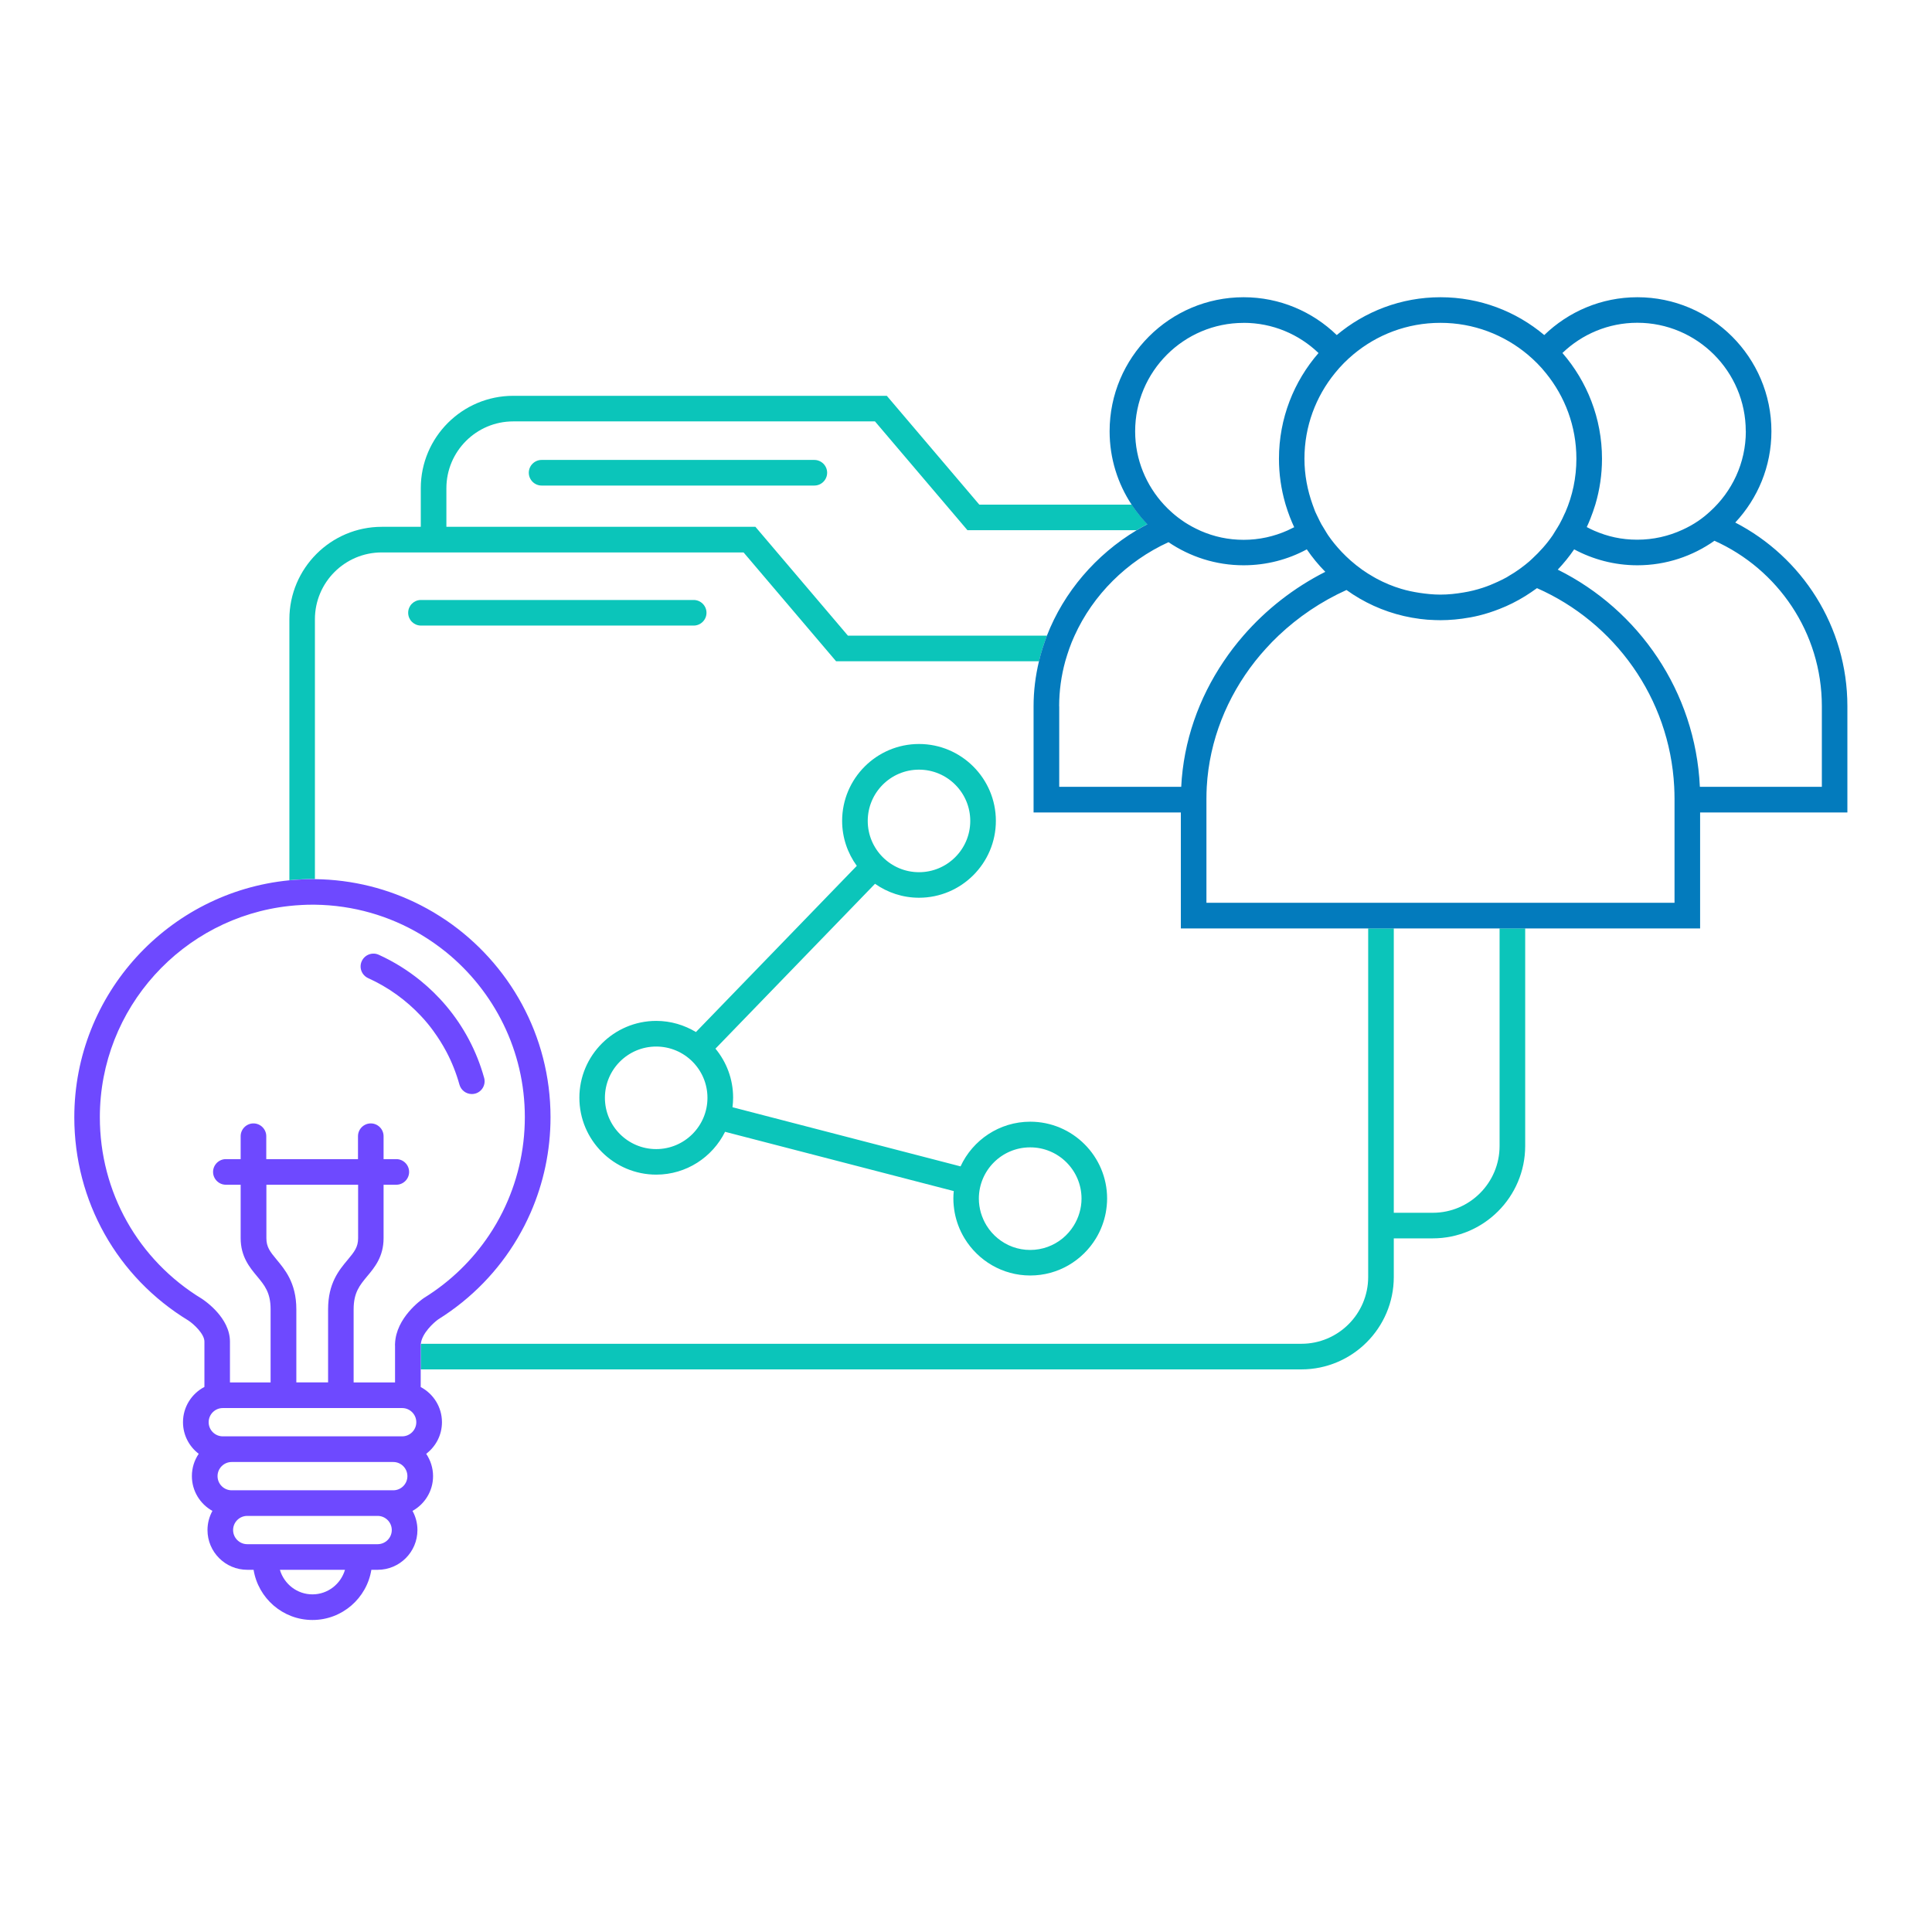 <svg width="78" height="78" viewBox="0 0 78 78" fill="none" xmlns="http://www.w3.org/2000/svg">
<path d="M60.542 37.482V46.265C60.542 47.754 59.333 48.963 57.845 48.963H56.271V37.482H55.237V51.555C55.237 53.043 54.028 54.252 52.54 54.252H16.993C16.993 54.273 16.985 54.294 16.985 54.317V55.286H52.54C54.596 55.286 56.271 53.612 56.271 51.555V49.996H57.845C59.902 49.996 61.576 48.322 61.576 46.265V37.482H60.542Z" fill="#0BC5BA"/>
<path d="M12.616 35.492C12.649 35.492 12.68 35.492 12.714 35.492V25.001C12.714 23.512 13.923 22.303 15.412 22.303H30.02L33.754 26.696H41.948C41.989 26.523 42.036 26.35 42.09 26.179C42.144 26.006 42.203 25.833 42.268 25.662H34.232L30.498 21.269H18.022V19.711C18.022 18.223 19.231 17.013 20.719 17.013H35.325L39.059 21.406H45.886C46.028 21.321 46.175 21.238 46.323 21.161C46.237 21.073 46.155 20.983 46.077 20.89C45.938 20.724 45.811 20.554 45.692 20.373H39.537L35.803 15.98H20.719C18.662 15.98 16.988 17.654 16.988 19.711V21.269H15.414C13.357 21.269 11.683 22.944 11.683 25.001V35.536C11.853 35.521 12.027 35.508 12.2 35.5C12.339 35.495 12.479 35.49 12.618 35.49L12.616 35.492Z" fill="#0BC5BA"/>
<path d="M28.1 41.668C27.629 41.384 27.081 41.216 26.495 41.216C24.784 41.216 23.391 42.609 23.391 44.319C23.391 46.03 24.784 47.423 26.495 47.423C27.712 47.423 28.764 46.717 29.273 45.694L38.506 48.087C38.495 48.188 38.49 48.289 38.49 48.389C38.49 48.583 38.511 48.774 38.544 48.96C38.578 49.139 38.627 49.312 38.689 49.477C38.756 49.658 38.842 49.831 38.94 49.994C39.485 50.891 40.467 51.495 41.594 51.495C42.72 51.495 43.702 50.893 44.248 49.994C44.346 49.831 44.431 49.658 44.498 49.477C44.56 49.312 44.609 49.139 44.643 48.96C44.676 48.774 44.697 48.586 44.697 48.389C44.697 46.679 43.304 45.286 41.594 45.286C40.346 45.286 39.271 46.028 38.78 47.09L29.573 44.702C29.588 44.575 29.598 44.446 29.598 44.314C29.598 43.565 29.33 42.875 28.885 42.337L35.327 35.681C35.831 36.035 36.444 36.244 37.103 36.244C38.813 36.244 40.206 34.851 40.206 33.141C40.206 31.43 38.813 30.037 37.103 30.037C35.392 30.037 33.999 31.43 33.999 33.141C33.999 33.82 34.221 34.446 34.591 34.957L28.097 41.666L28.1 41.668ZM41.594 46.322C42.736 46.322 43.664 47.25 43.664 48.392C43.664 48.591 43.635 48.779 43.581 48.963C43.529 49.147 43.449 49.32 43.351 49.48C43.229 49.676 43.077 49.852 42.899 49.997C42.542 50.289 42.087 50.464 41.591 50.464C41.095 50.464 40.64 50.289 40.284 49.997C40.105 49.852 39.953 49.676 39.831 49.48C39.733 49.32 39.656 49.147 39.601 48.963C39.55 48.782 39.519 48.591 39.519 48.392C39.519 47.25 40.446 46.322 41.589 46.322H41.594ZM26.492 46.392C25.35 46.392 24.422 45.464 24.422 44.322C24.422 43.18 25.35 42.252 26.492 42.252C27.634 42.252 28.562 43.18 28.562 44.322C28.562 45.464 27.634 46.392 26.492 46.392ZM37.103 31.073C38.245 31.073 39.172 32.001 39.172 33.143C39.172 34.285 38.245 35.213 37.103 35.213C35.96 35.213 35.033 34.285 35.033 33.143C35.033 32.001 35.96 31.073 37.103 31.073Z" fill="#0BC5BA"/>
<path d="M28.523 24.739C28.523 24.455 28.29 24.223 28.006 24.223H16.995C16.995 24.223 16.988 24.223 16.982 24.223C16.703 24.23 16.479 24.458 16.479 24.739C16.479 25.021 16.703 25.248 16.982 25.256C16.988 25.256 16.99 25.256 16.995 25.256H28.006C28.29 25.256 28.523 25.024 28.523 24.739Z" fill="#0BC5BA"/>
<path d="M32.877 18.569H21.866C21.582 18.569 21.349 18.802 21.349 19.086C21.349 19.37 21.582 19.603 21.866 19.603H32.877C33.161 19.603 33.394 19.37 33.394 19.086C33.394 18.802 33.161 18.569 32.877 18.569Z" fill="#0BC5BA"/>
<path d="M70.06 21.093C70.962 20.127 71.517 18.835 71.517 17.411C71.517 14.427 69.088 12 66.106 12C64.646 12 63.32 12.584 62.346 13.527C61.212 12.574 59.752 12 58.157 12C56.563 12 55.103 12.576 53.968 13.527C52.994 12.584 51.669 12 50.209 12C47.224 12 44.798 14.429 44.798 17.411C44.798 18.507 45.126 19.525 45.689 20.378C45.808 20.558 45.937 20.729 46.074 20.895C46.152 20.988 46.237 21.078 46.32 21.166C46.172 21.243 46.025 21.326 45.883 21.411C44.242 22.398 42.95 23.902 42.265 25.667C42.201 25.838 42.141 26.011 42.087 26.184C42.033 26.355 41.986 26.528 41.945 26.701C41.805 27.288 41.728 27.892 41.728 28.515V32.802H47.674V37.484H68.638V32.802H74.584V28.515C74.584 25.287 72.745 22.486 70.057 21.096L70.06 21.093ZM73.553 31.766H68.628C68.45 27.921 66.16 24.621 62.891 22.998C63.132 22.742 63.354 22.471 63.553 22.179C64.315 22.587 65.183 22.822 66.106 22.822C67.264 22.822 68.336 22.453 69.217 21.832C71.77 22.975 73.553 25.538 73.553 28.512V31.766ZM67.605 32.799V36.448H48.707V32.246C48.707 32.086 48.712 31.926 48.72 31.766C48.826 29.887 49.539 28.138 50.671 26.698C50.811 26.52 50.958 26.349 51.111 26.181C51.271 26.003 51.439 25.83 51.614 25.665C52.413 24.908 53.341 24.28 54.361 23.82C55.046 24.313 55.832 24.675 56.679 24.871C56.894 24.921 57.111 24.959 57.333 24.988C57.529 25.014 57.726 25.029 57.927 25.034C58.002 25.037 58.08 25.039 58.155 25.039C58.248 25.039 58.343 25.037 58.436 25.032C58.638 25.024 58.84 25.003 59.036 24.977C59.266 24.946 59.491 24.905 59.71 24.851C59.995 24.781 60.271 24.691 60.542 24.584C60.718 24.515 60.891 24.44 61.059 24.355C61.235 24.267 61.408 24.171 61.574 24.068C61.736 23.967 61.897 23.858 62.052 23.745C65.178 25.122 67.408 28.176 67.592 31.763C67.6 31.923 67.605 32.084 67.605 32.244V32.797V32.799ZM42.761 28.512C42.761 27.89 42.847 27.282 43.007 26.698C43.056 26.523 43.113 26.352 43.172 26.181C43.234 26.006 43.304 25.833 43.382 25.665C44.128 24.016 45.493 22.659 47.175 21.889C48.041 22.476 49.085 22.822 50.206 22.822C51.129 22.822 51.999 22.59 52.759 22.179C52.981 22.504 53.23 22.807 53.506 23.086C52.24 23.727 51.113 24.608 50.196 25.665C50.051 25.833 49.909 26.006 49.775 26.181C49.645 26.349 49.524 26.523 49.405 26.698C48.402 28.184 47.78 29.921 47.689 31.766H42.764V28.512H42.761ZM50.209 13.034C51.382 13.034 52.447 13.499 53.232 14.253C52.237 15.398 51.635 16.889 51.635 18.522C51.635 19.142 51.723 19.742 51.886 20.31C51.894 20.334 51.899 20.357 51.906 20.38C51.956 20.548 52.015 20.716 52.077 20.879C52.077 20.884 52.082 20.892 52.085 20.897C52.136 21.029 52.191 21.158 52.25 21.285C52.175 21.323 52.098 21.36 52.02 21.396C52.007 21.401 51.997 21.409 51.984 21.414C51.441 21.657 50.842 21.794 50.211 21.794C49.581 21.794 49.01 21.665 48.477 21.434C48.464 21.429 48.452 21.422 48.436 21.414C48.227 21.321 48.025 21.21 47.831 21.086C47.741 21.026 47.653 20.962 47.565 20.897C47.488 20.838 47.41 20.776 47.338 20.711C47.219 20.608 47.105 20.497 46.997 20.38C46.276 19.6 45.829 18.558 45.829 17.414C45.829 15 47.792 13.036 50.206 13.036L50.209 13.034ZM58.157 13.034C59.496 13.034 60.721 13.517 61.674 14.313C61.806 14.424 61.933 14.54 62.054 14.662C62.181 14.788 62.3 14.923 62.413 15.065C63.181 16.008 63.643 17.212 63.643 18.52C63.643 19.285 63.486 20.016 63.199 20.677C63.191 20.695 63.181 20.711 63.173 20.729C63.108 20.876 63.039 21.021 62.961 21.161C62.907 21.259 62.845 21.354 62.785 21.45C62.752 21.502 62.723 21.553 62.69 21.605C62.452 21.954 62.17 22.269 61.863 22.553C61.822 22.592 61.78 22.631 61.739 22.667C61.628 22.763 61.514 22.853 61.395 22.939C61.393 22.939 61.39 22.941 61.388 22.944C61.367 22.959 61.346 22.975 61.325 22.99C61.199 23.081 61.07 23.163 60.935 23.241C60.899 23.262 60.863 23.287 60.827 23.308C60.71 23.373 60.589 23.432 60.465 23.489C60.271 23.579 60.072 23.662 59.865 23.729C59.612 23.812 59.354 23.877 59.085 23.92C58.78 23.972 58.47 24.006 58.152 24.006C57.868 24.006 57.589 23.977 57.315 23.936C57.062 23.897 56.811 23.846 56.571 23.773C56.224 23.67 55.891 23.53 55.578 23.362C55.537 23.342 55.498 23.318 55.459 23.295C55.302 23.207 55.15 23.109 55.002 23.006C54.837 22.889 54.679 22.763 54.529 22.631C54.403 22.52 54.284 22.404 54.167 22.282C53.968 22.07 53.78 21.845 53.617 21.605C53.573 21.541 53.537 21.476 53.496 21.409C53.477 21.378 53.459 21.349 53.441 21.318C53.41 21.267 53.377 21.215 53.346 21.161C53.297 21.073 53.255 20.982 53.211 20.892C53.178 20.82 53.139 20.75 53.108 20.677C53.1 20.662 53.095 20.646 53.087 20.628C53.054 20.546 53.025 20.46 52.994 20.375C52.785 19.794 52.664 19.171 52.664 18.52C52.664 17.209 53.126 16.008 53.894 15.065C54.007 14.925 54.126 14.791 54.253 14.662C54.374 14.54 54.501 14.424 54.633 14.313C55.586 13.514 56.811 13.034 58.15 13.034H58.157ZM70.484 17.411C70.484 18.695 69.925 19.848 69.041 20.649C68.892 20.786 68.734 20.915 68.564 21.031C68.359 21.171 68.142 21.29 67.915 21.393C67.362 21.646 66.749 21.789 66.103 21.789C65.457 21.789 64.902 21.659 64.37 21.429C64.264 21.383 64.163 21.334 64.062 21.279C64.114 21.168 64.163 21.055 64.209 20.938C64.284 20.75 64.351 20.556 64.411 20.36C64.584 19.776 64.677 19.158 64.677 18.52C64.677 16.889 64.072 15.396 63.08 14.251C63.866 13.496 64.93 13.031 66.103 13.031C68.517 13.031 70.481 14.995 70.481 17.409L70.484 17.411Z" fill="#037BBD"/>
<path d="M16.983 54.314C16.983 54.294 16.988 54.273 16.99 54.25C17.037 53.823 17.512 53.394 17.698 53.263C19.039 52.425 20.122 51.299 20.892 49.994C20.993 49.823 21.086 49.653 21.177 49.477C21.264 49.306 21.344 49.136 21.422 48.96C21.944 47.766 22.226 46.459 22.226 45.105C22.226 41.805 20.554 38.89 18.016 37.158C17.848 37.045 17.675 36.936 17.499 36.83C17.331 36.73 17.158 36.637 16.983 36.546C15.698 35.887 14.246 35.51 12.711 35.494C12.677 35.494 12.646 35.494 12.613 35.494C12.473 35.494 12.331 35.5 12.194 35.505C12.021 35.513 11.848 35.523 11.677 35.541C6.814 36.014 3 40.123 3 45.107C3 48.49 4.729 51.562 7.607 53.314C7.809 53.446 8.253 53.847 8.253 54.164V55.994C7.739 56.263 7.388 56.8 7.388 57.418C7.388 57.94 7.638 58.4 8.023 58.694C7.848 58.95 7.747 59.26 7.747 59.596C7.747 60.198 8.083 60.725 8.576 60.999C8.45 61.229 8.377 61.493 8.377 61.772C8.377 62.658 9.098 63.377 9.982 63.377H10.238C10.424 64.522 11.416 65.403 12.615 65.403C13.814 65.403 14.807 64.524 14.993 63.377H15.248C16.135 63.377 16.853 62.656 16.853 61.772C16.853 61.493 16.781 61.229 16.654 60.999C17.148 60.725 17.484 60.198 17.484 59.596C17.484 59.263 17.38 58.953 17.207 58.694C17.592 58.4 17.843 57.94 17.843 57.418C17.843 56.803 17.494 56.268 16.985 55.999V54.314H16.983ZM15.949 54.314V55.813H14.277V52.862C14.277 52.185 14.52 51.893 14.827 51.523C15.122 51.172 15.486 50.735 15.486 49.989V47.831H16C16.285 47.831 16.517 47.598 16.517 47.314C16.517 47.03 16.285 46.797 16 46.797H15.486V45.872C15.486 45.588 15.254 45.355 14.97 45.355C14.685 45.355 14.453 45.588 14.453 45.872V46.797H10.75V45.872C10.75 45.588 10.517 45.355 10.233 45.355C9.949 45.355 9.716 45.588 9.716 45.872V46.797H9.119C8.835 46.797 8.602 47.03 8.602 47.314C8.602 47.598 8.835 47.831 9.119 47.831H9.716V49.989C9.716 50.733 10.083 51.172 10.375 51.523C10.682 51.893 10.925 52.182 10.925 52.862V55.813H9.284V54.164C9.284 53.206 8.284 52.524 8.155 52.438C5.571 50.867 4.031 48.123 4.031 45.105C4.031 40.691 7.383 37.045 11.675 36.577C11.845 36.559 12.018 36.544 12.192 36.536C12.331 36.528 12.471 36.525 12.61 36.525C12.644 36.525 12.675 36.525 12.708 36.525C14.267 36.544 15.727 36.978 16.98 37.722C17.156 37.828 17.329 37.939 17.497 38.055C17.675 38.179 17.846 38.309 18.014 38.443C19.949 40.017 21.189 42.417 21.189 45.099C21.189 46.456 20.874 47.756 20.295 48.921C20.215 49.084 20.127 49.244 20.037 49.402C19.946 49.557 19.851 49.712 19.75 49.862C19.081 50.862 18.2 51.728 17.137 52.389L17.119 52.4C17.001 52.48 15.99 53.201 15.949 54.245C15.949 54.265 15.946 54.286 15.946 54.309L15.949 54.314ZM16.807 57.418C16.807 57.733 16.551 57.989 16.236 57.989H8.995C8.68 57.989 8.424 57.733 8.424 57.418C8.424 57.103 8.68 56.847 8.995 56.847H16.236C16.551 56.847 16.807 57.103 16.807 57.418ZM15.877 60.167H9.354C9.039 60.167 8.783 59.911 8.783 59.596C8.783 59.281 9.039 59.025 9.354 59.025H15.877C16.192 59.025 16.448 59.281 16.448 59.596C16.448 59.911 16.192 60.167 15.877 60.167ZM11.964 52.983V52.862C11.964 52.312 11.843 51.909 11.68 51.586C11.53 51.288 11.341 51.061 11.173 50.859C10.899 50.531 10.755 50.343 10.755 49.989V47.831H14.458V49.989C14.458 50.343 14.313 50.531 14.039 50.859C13.685 51.281 13.246 51.808 13.246 52.859V55.81H11.964V52.981V52.983ZM12.615 64.369C11.99 64.369 11.468 63.948 11.3 63.377H13.928C13.76 63.948 13.238 64.369 12.613 64.369H12.615ZM15.246 62.343H9.982C9.667 62.343 9.411 62.087 9.411 61.772C9.411 61.457 9.667 61.201 9.982 61.201H15.246C15.561 61.201 15.817 61.457 15.817 61.772C15.817 62.087 15.561 62.343 15.246 62.343Z" fill="#6E49FF"/>
<path d="M17.502 41.632C17.693 41.893 17.866 42.169 18.019 42.456C18.241 42.875 18.419 43.322 18.549 43.789C18.613 44.017 18.82 44.169 19.047 44.169C19.094 44.169 19.14 44.164 19.187 44.151C19.461 44.076 19.623 43.789 19.546 43.516C19.246 42.435 18.722 41.453 18.021 40.619C17.859 40.425 17.685 40.239 17.505 40.063C17.339 39.903 17.169 39.748 16.988 39.601C16.474 39.182 15.905 38.825 15.29 38.546C15.032 38.428 14.724 38.544 14.605 38.805C14.486 39.066 14.603 39.371 14.864 39.49C15.678 39.859 16.396 40.379 16.99 41.012C17.176 41.208 17.347 41.417 17.507 41.637L17.502 41.632Z" fill="#6E49FF"/>
</svg>
